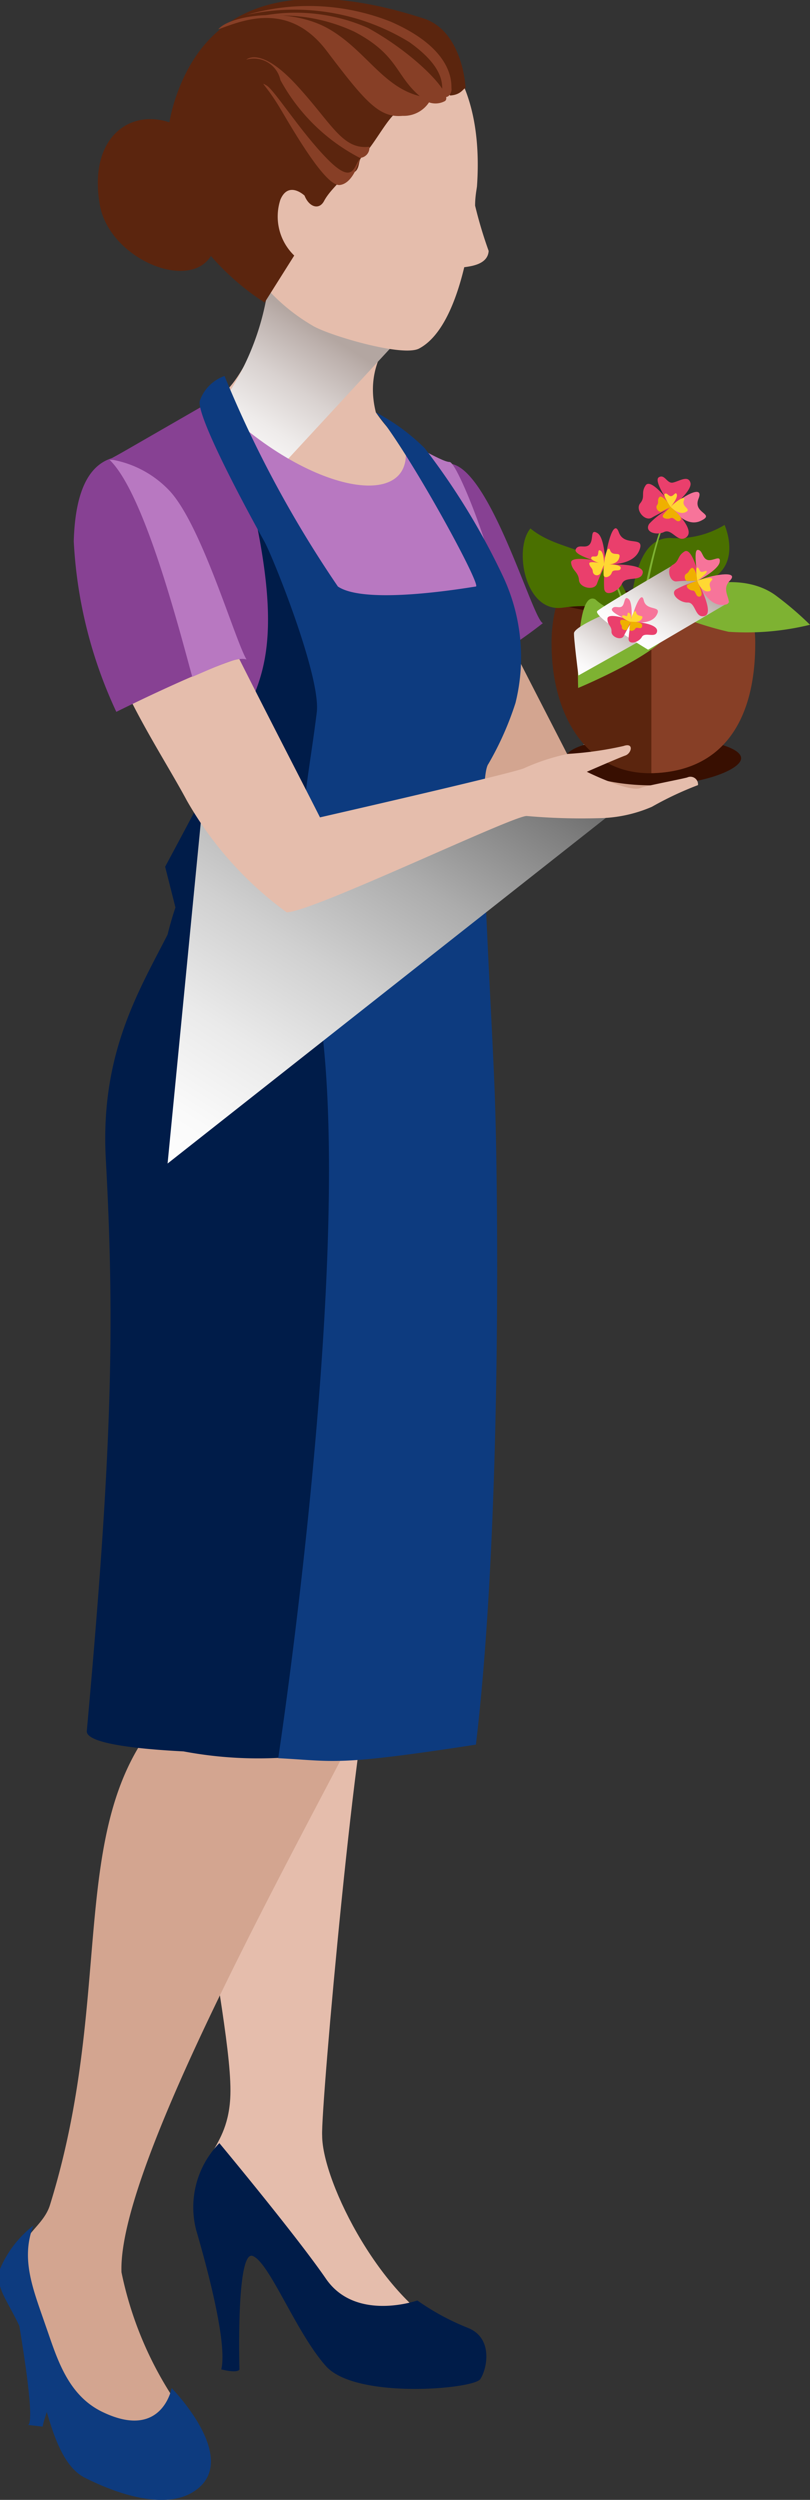 <svg xmlns="http://www.w3.org/2000/svg" xmlns:xlink="http://www.w3.org/1999/xlink" viewBox="0 0 29.87 92.15"><rect x="0" y="0" width="29.87" height="92.15" fill="#333333" stroke="none"/><defs><style>.cls-1{isolation:isolate;}.cls-2{fill:#d3a590;}.cls-3{fill:#874193;}.cls-4{fill:#e5bdac;}.cls-18,.cls-19,.cls-20,.cls-5{mix-blend-mode:multiply;}.cls-5{fill:url(#linear-gradient);}.cls-6{fill:#001c49;}.cls-7{fill:#0d3b7f;}.cls-8{fill:#5b250e;}.cls-9{fill:#b878c1;}.cls-10{fill:#873f26;}.cls-11{fill:#380f01;}.cls-12{fill:#4a7000;}.cls-13{fill:#7eb232;}.cls-14{fill:#f7749a;}.cls-15{fill:#ea3f6c;}.cls-16{fill:#ffd833;}.cls-17{fill:#efb000;}.cls-18{fill:url(#linear-gradient-2);}.cls-19{fill:url(#linear-gradient-3);}.cls-20{fill:url(#linear-gradient-4);}</style><linearGradient id="linear-gradient" x1="342.6" y1="235.76" x2="347.1" y2="227.35" gradientTransform="translate(24.08 -15.51) rotate(4.13)" gradientUnits="userSpaceOnUse"><stop offset="0" stop-color="#fff"/><stop offset="0.13" stop-color="#fbfafa"/><stop offset="0.29" stop-color="#eeebea"/><stop offset="0.47" stop-color="#d9d2d0"/><stop offset="0.66" stop-color="#bcb0ac"/><stop offset="0.71" stop-color="#b3a6a1"/></linearGradient><linearGradient id="linear-gradient-2" x1="362.4" y1="251.74" x2="364.15" y2="248.97" gradientUnits="userSpaceOnUse"><stop offset="0" stop-color="#fff"/><stop offset="0.16" stop-color="#fbfafa"/><stop offset="0.36" stop-color="#eeebea"/><stop offset="0.58" stop-color="#d9d2d0"/><stop offset="0.82" stop-color="#bcb0ac"/><stop offset="0.88" stop-color="#b3a6a1"/></linearGradient><linearGradient id="linear-gradient-3" x1="364.42" y1="250.47" x2="366.48" y2="247.2" gradientUnits="userSpaceOnUse"><stop offset="0" stop-color="#fff"/><stop offset="0.15" stop-color="#fbfafa"/><stop offset="0.33" stop-color="#eeebea"/><stop offset="0.54" stop-color="#d9d2d0"/><stop offset="0.76" stop-color="#bcb0ac"/><stop offset="0.82" stop-color="#b3a6a1"/></linearGradient><linearGradient id="linear-gradient-4" x1="6.22" y1="44.02" x2="18.59" y2="24.43" gradientUnits="userSpaceOnUse"><stop offset="0" stop-color="#fff"/><stop offset="0.12" stop-color="#fafafa"/><stop offset="0.27" stop-color="#eaeaea"/><stop offset="0.44" stop-color="#d0d0d0"/><stop offset="0.63" stop-color="#acacac"/><stop offset="0.82" stop-color="#7e7e7e"/><stop offset="0.9" stop-color="#696969"/></linearGradient></defs><g class="cls-1"><g id="Layer_2" data-name="Layer 2"><path class="cls-2" d="M367.59,254.21c-.31.08-.88.14-1,.22-.42.19-1.53-.53-1.53-.53s1.19-.51,1.42-.59.32-.49-.06-.36a12.92,12.92,0,0,1-2.06.3,7.66,7.66,0,0,0-1.64.53c-.57.2,0,.56-.77.85-1.15-2.26-4.38-8.44-4.79-9.68,0,0-.29-1.23-2.47.44s1,6.1,2.34,8.61a13.09,13.09,0,0,0,3.69,4.13c.93,0,3.19-2.08,3.64-2,.73.08.7-.46,1.16-.49a2.45,2.45,0,0,0,1.44-.49,7.22,7.22,0,0,1,1.05-.62A.29.29,0,0,0,367.59,254.21Z" transform="translate(-340.91 -226.59)"/><path class="cls-3" d="M357.47,243.68c1.49.06,3.08,5.76,3.46,5.88a17.92,17.92,0,0,1-2.72,1.76Z" transform="translate(-340.91 -226.59)"/><path class="cls-4" d="M357.38,245.82c.23.12,0-.2-.05-.27a9,9,0,0,1-.38-1.88,5.45,5.45,0,0,1-2.18-1.88c-.52-2.07.93-3.43,2.37-4.24,0,0-5.76-7.75-5.78-5.13,0,7.1-2.29,8.84-2.39,8.78-.46.38-2,2.06-2.58,2.66a10.08,10.08,0,0,0-.26,7.63C347.13,254.68,358.22,248.06,357.38,245.82Z" transform="translate(-340.91 -226.59)"/><path class="cls-5" d="M355.32,239.41l-5,5.41-2.06-2.34a9.38,9.38,0,0,0,1.12-1.46,9.65,9.65,0,0,0,1.51-5.45A15.75,15.75,0,0,0,355.32,239.41Z" transform="translate(-340.91 -226.59)"/><path class="cls-4" d="M358.93,235.84a16.09,16.09,0,0,1-.5-1.67c0-.35.06-.61.07-.72.25-3.63-1.18-6-4.07-6.23s-5.19,1-5.44,4.66a7,7,0,0,0,3.44,6.71c.54.34,3.3,1.17,3.93.85.84-.44,1.36-1.71,1.67-3C358.33,236.4,358.9,236.32,358.93,235.84Z" transform="translate(-340.91 -226.59)"/><path class="cls-4" d="M354.8,278c.39,2.26.55,9-.07,10s-2,16.33-1.94,17.31c0,1.73,2.26,6.18,4.85,7.32-1.43.94-3.84,1.24-5.95-2.16-.77-1.25-2.77-1.66-3.08-2.52-.71-1.93.66-1.89.79-4,.18-2.93-2.6-12.58-.67-17.19,1.18-2.82.46-6.74.75-7.72S354.8,278,354.8,278Z" transform="translate(-340.91 -226.59)"/><path class="cls-6" d="M349,305.59a3.38,3.38,0,0,0-.86,3.19c.36,1.23,1.17,4.17.93,5.15.65.16.67,0,.67,0s-.13-4.42.49-4.18,1.6,2.83,2.7,4.06,5.44.85,5.69.48.5-1.53-.48-1.9a9,9,0,0,1-1.84-1s-2.27.8-3.37-.8S349,305.59,349,305.59Z" transform="translate(-340.91 -226.59)"/><path class="cls-2" d="M355.54,287.2c-.52,2.06-10.33,18.38-10.15,23.15a13.34,13.34,0,0,0,2.11,4.93c1.5,2.47-.49,2.79-2.55,1.5a11.32,11.32,0,0,1-3.44-6.08c-.16-1.66.94-1.88,1.24-2.82,2.8-9-.12-15.91,6.19-19.74C351.67,286.48,355.54,287.2,355.54,287.2Z" transform="translate(-340.91 -226.59)"/><path class="cls-7" d="M342.14,308.63c-.48,1.25,0,2.37.46,3.71.4,1.13.78,2.53,2.09,3.16,2.2,1.06,2.55-.88,2.55-.88s2.64,2.68.79,3.83c-.95.59-2.51.22-4-.53-1.22-.63-1.47-3.11-2.06-4.76s-1.29-2.11-1.06-2.93A4,4,0,0,1,342.14,308.63Z" transform="translate(-340.91 -226.59)"/><path class="cls-7" d="M341.42,311.11c.12.76.83,4.64.53,4.87l.53.06a4.37,4.37,0,0,1,.59-1.41C343.36,314.4,341.42,311.11,341.42,311.11Z" transform="translate(-340.91 -226.59)"/><path d="M356.38,234.22Z" transform="translate(-340.91 -226.59)"/><path class="cls-8" d="M358.08,229.84c-.09,0-.15.24-.56.27-.06,0,0-.16,0-.15a3.33,3.33,0,0,0-1.56.84c-.12.09-.39-.07-.51,0-.36.34-.8,1.21-1.22,1.6-.1.13-.06.3-.17.46s-.46.17-.57.34-.45.46-.63.8-.55.23-.72-.2c0,0-.59-.56-.89.15a2,2,0,0,0,.51,2.06l-1.09,1.73s-4.88-2.88-3.27-7.58c1.52-4.45,5.89-3.95,9.19-2.87C358,227.81,358.08,229.84,358.08,229.84Z" transform="translate(-340.91 -226.59)"/><path class="cls-9" d="M348.84,241.39c3.46,3.46,7.48,4.09,7,1.55,0-.2,1.33.68,1.65.68s2.23,4.86,2,6.61c-.35,2.35-9.2,8.32-10.14,7.37s-4.53-14-4.53-14Z" transform="translate(-340.91 -226.59)"/><path class="cls-10" d="M356.82,230.2c-1.66-.12-2.29-1.67-3.76-2.53s-3.67-.52-4.1,0c.83-.29,2.57-1.09,4,.8s1.94,2.47,2.8,2.39A1.11,1.11,0,0,0,356.82,230.2Z" transform="translate(-340.91 -226.59)"/><path class="cls-10" d="M356.63,230.32c-1.17-.83-.9-1.64-2.65-2.56a6.36,6.36,0,0,0-3.75-.51,6.62,6.62,0,0,1,4.25.37c1.82,1,3.24,2.54,2.81,2.71A.73.73,0,0,1,356.63,230.32Z" transform="translate(-340.91 -226.59)"/><path class="cls-10" d="M350,227.14a8.11,8.11,0,0,1,6,1c1.66,1.18,1.07,1.89,1.26,2s.32-.15.3-.28.17-1.42-2.24-2.47A8.19,8.19,0,0,0,350,227.14Z" transform="translate(-340.91 -226.59)"/><path class="cls-10" d="M354.53,232c-1,.12-1.38-.86-2.7-2.29s-1.84-.92-1.84-.92a1,1,0,0,1,1.26.75,7,7,0,0,0,2.93,2.87A.37.37,0,0,0,354.53,232Z" transform="translate(-340.91 -226.59)"/><path class="cls-10" d="M354.18,232.44c-.23.28-.23,1-1.21,0s-1.94-2.53-2.23-2.7,0,0,.51.86,1.67,2.87,2.19,2.81S354.18,232.44,354.18,232.44Z" transform="translate(-340.91 -226.59)"/><path class="cls-8" d="M347.27,231.14c-1.56-.6-3.11.52-2.68,3,.37,2.09,3.62,3.35,4.22,1.63S347.27,231.14,347.27,231.14Z" transform="translate(-340.91 -226.59)"/><path class="cls-11" d="M368.53,248.85c0,.28-1.64.63-3.59.63s-3.49-.35-3.49-.63,1.59-.5,3.54-.5S368.53,248.57,368.53,248.85Z" transform="translate(-340.91 -226.59)"/><path class="cls-12" d="M364,249.81c.25-1.13.25-3.39,1.63-3.39a3.37,3.37,0,0,0,2-.48s.63,1.4-.5,2-2.85,1.63-2.85,1.63Z" transform="translate(-340.91 -226.59)"/><path class="cls-11" d="M368.24,254.54c0,.43-1.5,1-3.29,1s-3.18-.54-3.18-1,1.45-.79,3.23-.79S368.24,254.1,368.24,254.54Z" transform="translate(-340.91 -226.59)"/><path class="cls-8" d="M361.44,248.85a5.35,5.35,0,0,0-.19,1.47c0,2.63,1.28,4.85,3.75,4.77,2.68-.09,3.76-2.14,3.76-4.77a4.54,4.54,0,0,0-.24-1.5,12.4,12.4,0,0,1-3.59.47A12.74,12.74,0,0,1,361.44,248.85Z" transform="translate(-340.91 -226.59)"/><path class="cls-10" d="M368.76,250.32a4.54,4.54,0,0,0-.24-1.5,12.4,12.4,0,0,1-3.59.47h0v5.8H365C367.68,255,368.76,253,368.76,250.32Z" transform="translate(-340.91 -226.59)"/><path class="cls-13" d="M365,249.15c1.39-1.19,3.35-1.44,4.49-.63a12,12,0,0,1,1.29,1.1,9.84,9.84,0,0,1-3,.26,12.15,12.15,0,0,1-2.39-.82Z" transform="translate(-340.91 -226.59)"/><path class="cls-12" d="M364.2,249c-.71-2.43-2.47-1.89-3.73-2.93-.63.75-.2,3.12,1.19,2.92,2.2-.32,2.71.78,2.71.78Z" transform="translate(-340.91 -226.59)"/><path class="cls-13" d="M362.86,248.68c-.76-.37-.63,3.27-.63,3.27s2.81-1.17,3.31-2-.88-.78-1.51-.76A1.92,1.92,0,0,1,362.86,248.68Z" transform="translate(-340.91 -226.59)"/><path class="cls-13" d="M364.53,249.21c.15-1.07.73-3.8,1.27-4,.06,0,0,.11,0,.11s-.57,0-1.2,4C364.49,249.48,364.53,249.21,364.53,249.21Z" transform="translate(-340.91 -226.59)"/><path class="cls-13" d="M364.3,250.16c-.15-.77-.73-2.74-1.27-2.87-.06,0,0,.09,0,.09s.56,0,1.2,2.85C364.34,250.36,364.3,250.16,364.3,250.16Z" transform="translate(-340.91 -226.59)"/><path class="cls-14" d="M365.67,245.3c.32-.38,1.23-.89,1-.33s.65.55.08.82S365.67,245.3,365.67,245.3Z" transform="translate(-340.91 -226.59)"/><path class="cls-15" d="M365.67,245.3c.34.3.85.88.54,1.1s-.52-.34-.81-.2-.74,0-.55-.3A2.75,2.75,0,0,1,365.67,245.3Z" transform="translate(-340.91 -226.59)"/><path class="cls-15" d="M365.72,245.29c-.13-.22-.81-1.09-1-.81s0,.42-.2.66.17.69.43.53A7.17,7.17,0,0,1,365.72,245.29Z" transform="translate(-340.91 -226.59)"/><path class="cls-15" d="M365.67,245.3c-.1-.18-.68-1-.46-1.12s.29.24.51.2.56-.29.65,0S365.67,245.3,365.67,245.3Z" transform="translate(-340.91 -226.59)"/><path class="cls-16" d="M365.64,245.28c.14-.17.59-.49.49-.24s.31.31.06.43S365.64,245.28,365.64,245.28Z" transform="translate(-340.91 -226.59)"/><path class="cls-17" d="M365.64,245.28c.15.13.49.4.35.5s-.22-.15-.35-.09-.36,0-.27-.13A1.82,1.82,0,0,1,365.64,245.28Z" transform="translate(-340.91 -226.59)"/><path class="cls-17" d="M365.66,245.28c-.06-.1-.35-.48-.44-.36s0,.18-.08.29.07.3.18.23A2.67,2.67,0,0,1,365.66,245.28Z" transform="translate(-340.91 -226.59)"/><path class="cls-16" d="M365.64,245.28c-.05-.08-.3-.45-.21-.49s.13.1.23.09.17-.19.21-.06S365.64,245.28,365.64,245.28Z" transform="translate(-340.91 -226.59)"/><path class="cls-15" d="M363.23,247.39c0-.51.3-1.75.5-1.18s1,.09.75.68S363.23,247.39,363.23,247.39Z" transform="translate(-340.91 -226.59)"/><path class="cls-15" d="M363.23,247.39c.46,0,1.46,0,1.38.33s-.63.09-.76.38-.62.52-.66.19A4.54,4.54,0,0,1,363.23,247.39Z" transform="translate(-340.91 -226.59)"/><path class="cls-15" d="M363.27,247.34c-.26-.08-1.34-.29-1.3,0s.27.33.29.63.59.41.67.12A5.92,5.92,0,0,1,363.27,247.34Z" transform="translate(-340.91 -226.59)"/><path class="cls-15" d="M363.23,247.39c-.2-.08-1.19-.33-1.09-.55s.37,0,.52-.19,0-.58.28-.41S363.23,247.39,363.23,247.39Z" transform="translate(-340.91 -226.59)"/><path class="cls-16" d="M363.19,247.39c0-.22.13-.76.22-.51s.43,0,.33.29S363.19,247.39,363.19,247.39Z" transform="translate(-340.91 -226.59)"/><path class="cls-16" d="M363.19,247.39c.2,0,.64,0,.61.15s-.28,0-.33.16-.28.23-.3.09A1.8,1.8,0,0,1,363.19,247.39Z" transform="translate(-340.91 -226.59)"/><path class="cls-16" d="M363.21,247.37c-.11,0-.59-.13-.57,0s.12.15.13.28a.15.15,0,0,0,.29.05A3.11,3.11,0,0,1,363.21,247.37Z" transform="translate(-340.91 -226.59)"/><path class="cls-16" d="M363.19,247.39c-.09,0-.52-.14-.48-.24s.17,0,.23-.08,0-.25.12-.18S363.19,247.39,363.19,247.39Z" transform="translate(-340.91 -226.59)"/><path class="cls-18" d="M365,249.94l-2.76,1.55s-.19-1.49-.16-1.58c.09-.27,1.44-.81,1.44-.81l1,.63Z" transform="translate(-340.91 -226.59)"/><path class="cls-19" d="M367.81,248.78l-3,1.76s-2.08-1.24-1.87-1.43,2.95-1.78,2.95-1.78l1.43,1.23Z" transform="translate(-340.91 -226.59)"/><path class="cls-14" d="M366.64,248c.42-.2,1.59-.42,1.18,0s.31.88-.28.89S366.64,248,366.64,248Z" transform="translate(-340.91 -226.59)"/><path class="cls-15" d="M366.64,248c.17.38.59,1.22.24,1.3s-.31-.51-.61-.5-.68-.33-.42-.49A3.73,3.73,0,0,1,366.64,248Z" transform="translate(-340.91 -226.59)"/><path class="cls-15" d="M366.69,248c0-.24-.27-1.25-.54-1.08s-.18.35-.43.49-.12.66.16.61A6.18,6.18,0,0,1,366.69,248Z" transform="translate(-340.91 -226.59)"/><path class="cls-14" d="M366.64,248c0-.2-.18-1.14,0-1.14s.16.31.36.37.5-.21.45.08S366.64,248,366.64,248Z" transform="translate(-340.91 -226.59)"/><path class="cls-16" d="M366.62,248c.18-.08.7-.18.52,0s.13.38-.13.39S366.62,248,366.62,248Z" transform="translate(-340.91 -226.59)"/><path class="cls-17" d="M366.62,248c.07.18.26.54.1.58s-.14-.22-.26-.22-.3-.15-.19-.22A2.15,2.15,0,0,1,366.62,248Z" transform="translate(-340.91 -226.59)"/><path class="cls-17" d="M366.64,248c0-.11-.12-.55-.23-.47s-.08.15-.19.21-.06.29.07.27A2.31,2.31,0,0,1,366.64,248Z" transform="translate(-340.91 -226.59)"/><path class="cls-16" d="M366.62,248c0-.08-.08-.49,0-.49s.07.14.15.16.22-.09.2,0S366.62,248,366.62,248Z" transform="translate(-340.91 -226.59)"/><path class="cls-14" d="M364.19,249.51c.05-.36.37-1.21.46-.79s.7.16.47.55S364.19,249.51,364.19,249.51Z" transform="translate(-340.91 -226.59)"/><path class="cls-15" d="M364.19,249.51c.33,0,1,.1.95.36s-.45,0-.56.2-.49.31-.49.07A3.33,3.33,0,0,1,364.19,249.51Z" transform="translate(-340.91 -226.59)"/><path class="cls-15" d="M364.23,249.48c-.17-.08-.92-.32-.92-.08s.16.26.15.47.38.35.46.15A5.59,5.59,0,0,1,364.23,249.48Z" transform="translate(-340.91 -226.59)"/><path class="cls-14" d="M364.19,249.51c-.12-.07-.8-.34-.71-.48s.26,0,.37-.09.07-.41.24-.27S364.19,249.51,364.19,249.51Z" transform="translate(-340.91 -226.59)"/><path class="cls-16" d="M364.17,249.51c0-.16.16-.53.2-.34s.31.06.21.23S364.17,249.51,364.17,249.51Z" transform="translate(-340.91 -226.59)"/><path class="cls-17" d="M364.17,249.51c.14,0,.45,0,.42.16s-.2,0-.25.09-.22.13-.22,0A1.29,1.29,0,0,1,364.17,249.51Z" transform="translate(-340.91 -226.59)"/><path class="cls-17" d="M364.18,249.5c-.07,0-.4-.14-.4,0s.07.11.06.21.17.15.21.06A2.27,2.27,0,0,1,364.18,249.5Z" transform="translate(-340.91 -226.59)"/><path class="cls-16" d="M364.17,249.51c-.06,0-.36-.15-.32-.21s.12,0,.17,0,0-.18.1-.11S364.17,249.51,364.17,249.51Z" transform="translate(-340.91 -226.59)"/><path class="cls-3" d="M344.63,243.72l3.82-2.2s4.1,7,3.66,9a6.41,6.41,0,0,1-2.2,3.59C349.66,254.09,344.63,243.72,344.63,243.72Z" transform="translate(-340.91 -226.59)"/><path class="cls-6" d="M354.27,251.16a34.92,34.92,0,0,0-4-5.75c1.09,5,.27,6.33-.57,8s-2.7,5.13-2.7,5.13l.38,1.5s-.15.43-.29,1c-1.06,2.08-2.48,4.38-2.28,8.24.34,6.2.23,10.86-.7,21.13,0,.42,1.61.64,3.57.74a14.86,14.86,0,0,0,4.62.14.32.32,0,0,1,0-.07c.8,0,1.41,0,1.66-.06.49-.05.29-6.32-.36-13.29C354.53,267,355.46,253.24,354.27,251.16Z" transform="translate(-340.91 -226.59)"/><path class="cls-7" d="M359.92,252.5a7,7,0,0,0-.45-4.64,25.79,25.79,0,0,0-2.9-4.75,7.6,7.6,0,0,0-1.8-1.32c1.22,1.45,3.91,6.39,3.69,6.42-.41.06-4.07.69-5.09,0a42.21,42.21,0,0,1-4.18-7.76,1.49,1.49,0,0,0-.91.91c-.13.46,1.25,3.16,2.39,5.21.34.64,2.09,5,1.92,6.29-.45,3.62-.94,4.24.09,10.93,1.35,8.81-1.51,27.61-1.51,27.61,2.11.11,2.11.3,7.29-.5.94-7.88.82-19.89.71-23.53s-.72-12-.25-12.62A11.41,11.41,0,0,0,359.92,252.5Z" transform="translate(-340.91 -226.59)"/><polygon class="cls-20" points="20.32 28.57 22.62 29.93 6.18 42.89 7.41 30.26 11.21 31.71 20.32 28.57"/><path class="cls-4" d="M366.25,255.25c-.31.08-1.53.31-1.7.38-.41.2-2-.59-2-.59s1.19-.52,1.42-.6.33-.49-.07-.35a12.65,12.65,0,0,1-2.05.29,7.81,7.81,0,0,0-1.64.54c-.57.2-5.14,1.26-7.5,1.8-1.14-2.26-4.37-8.44-4.79-9.67,0,0-.29-1.24-2.47.44s1,6.09,2.35,8.61a13.16,13.16,0,0,0,3.68,4.12c.93,0,8.41-3.6,8.86-3.55a23.12,23.12,0,0,0,2.66.08,5.11,5.11,0,0,0,1.95-.42,12.25,12.25,0,0,1,1.7-.8A.28.28,0,0,0,366.25,255.25Z" transform="translate(-340.91 -226.59)"/><path class="cls-3" d="M345.48,243.39c-.66.07-1.77.35-1.85,3.15a16.84,16.84,0,0,0,1.57,6.29s4.61-2.3,5.22-2.07c-.45-.76-1.61-5.4-2.8-6.69A2.33,2.33,0,0,0,345.48,243.39Z" transform="translate(-340.91 -226.59)"/><path class="cls-9" d="M350,250.9c-.44-.75-1.64-4.92-2.83-6.21a3.84,3.84,0,0,0-2.1-1.15h-.12c1.29,1.24,2.57,6.26,3.05,8C349,251.11,349.67,250.79,350,250.9Z" transform="translate(-340.91 -226.59)"/></g></g></svg>